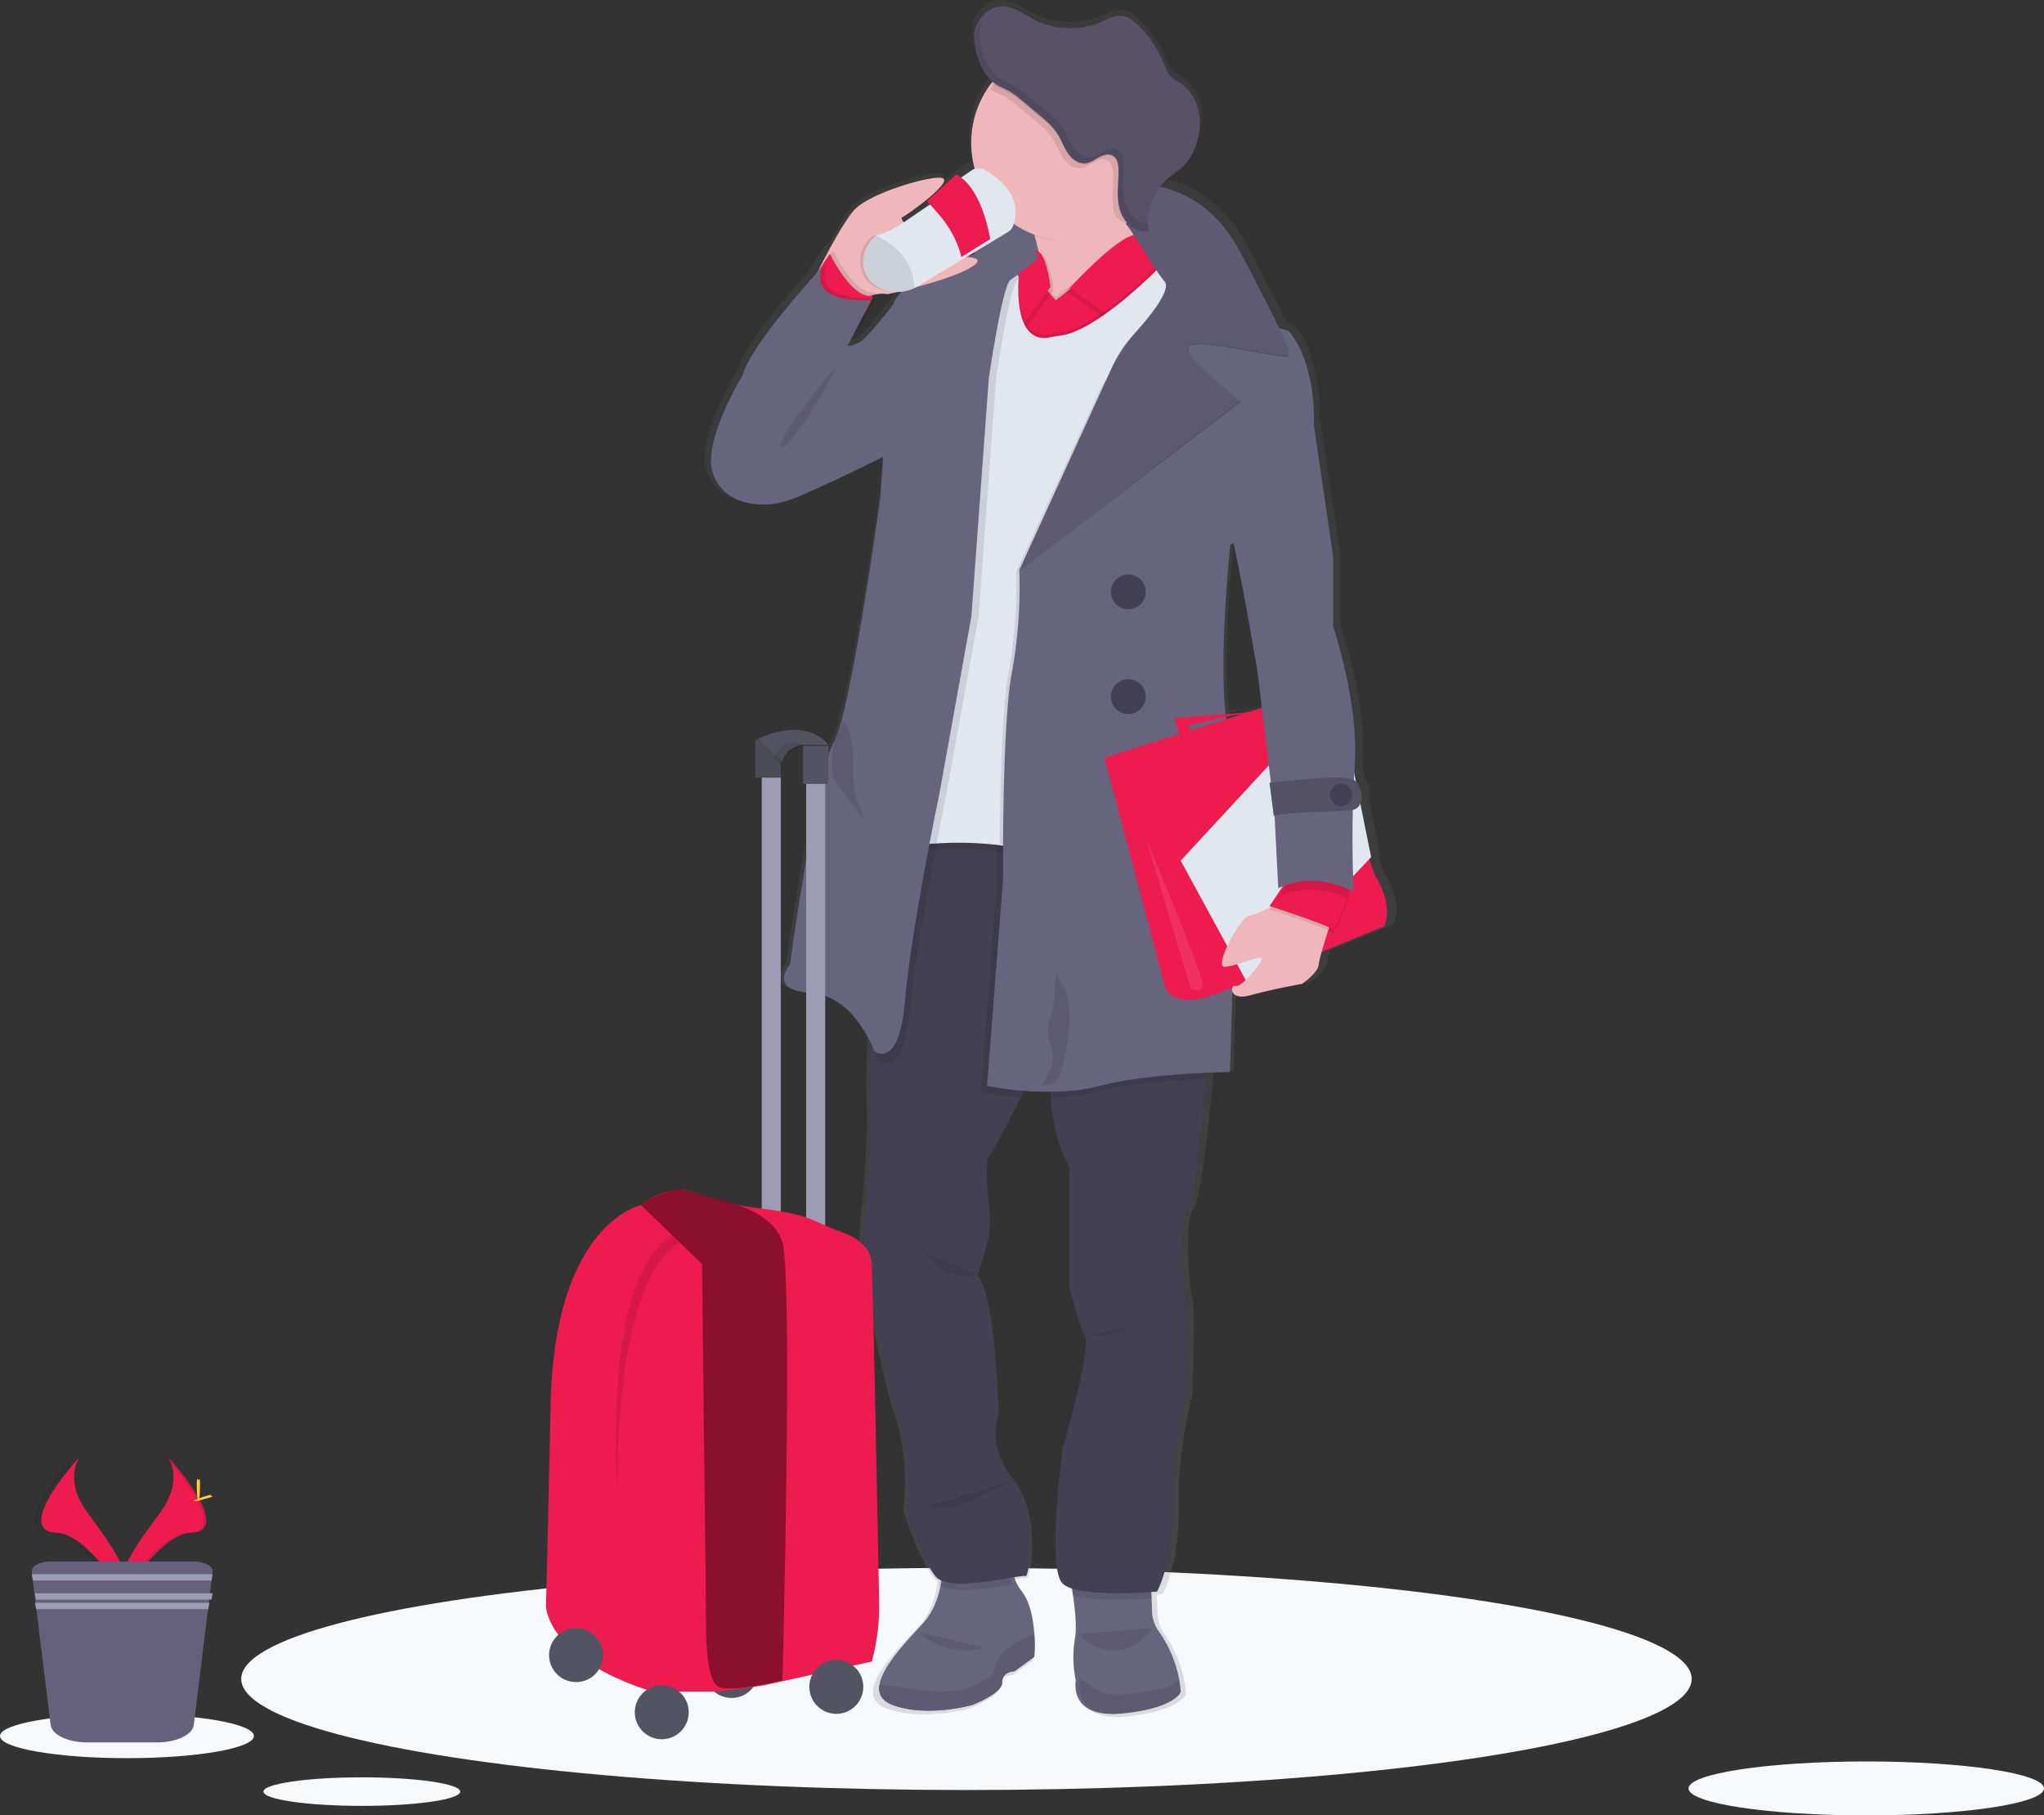 <svg xmlns="http://www.w3.org/2000/svg" width="644" height="572" viewBox="0 0 644 572">
  <rect x="0" y="0" width="644" height="572" fill="#333333" stroke="none"/>
  <defs>
    <linearGradient id="linearGradient-1" x1="49.999%" x2="49.999%" y1="99.99%" y2=".007%">
      <stop offset="0%" stop-color="gray" stop-opacity=".25"/>
      <stop offset="54%" stop-color="gray" stop-opacity=".12"/>
      <stop offset="100%" stop-color="gray" stop-opacity=".1"/>
    </linearGradient>
  </defs>
  <g fill="none" fill-rule="evenodd" class="page_1">
    <g fill-rule="nonzero" class="s_cover_person">
      <path fill="#ED1B4E" d="M52.864 459s5.41 7.056-2.493 17.712C42.467 487.368 35.974 496.375 38.588 503c0 0 11.92-19.784 21.626-20.064 9.706-.28 3.326-12.032-7.35-23.936z" class="path"/>
      <path fill="#000" d="M52.727 459c.477.683.853 1.43 1.119 2.216 9.578 11.102 14.674 21.463 5.471 21.72-8.567.242-18.857 15.375-21.317 19.194.082.295.18.585.291.87 0 0 12.053-19.784 21.869-20.064 9.816-.28 3.364-12.032-7.433-23.936z" class="path" opacity=".1"/>
      <path fill="#FFD037" d="M63 467.831c0 2.854-.224 5.169-.497 5.169S62 470.685 62 467.831c0-2.854.279-1.514.558-1.514.278 0 .442-1.348.442 1.514z" class="path"/>
      <path fill="#FFD037" d="M65.558 472.01c-2.334.703-4.376 1.128-4.547.95-.17-.18 1.573-.897 3.906-1.6 2.334-.703 1.418-.193 1.621 0 .203.193 1.353-.054-.98.65z" class="path"/>
      <path fill="#ED1B4E" d="M25.136 459s-5.41 7.056 2.493 17.712c7.904 10.656 14.397 19.663 11.783 26.288 0 0-11.92-19.784-21.626-20.064-9.706-.28-3.326-12.032 7.35-23.936z" class="path"/>
      <path fill="#000" d="M23.273 459a8.803 8.803 0 0 0-1.119 2.216c-9.578 11.102-14.674 21.463-5.471 21.72 8.574.242 18.857 15.375 21.317 19.194a7.246 7.246 0 0 1-.291.87s-12.053-19.784-21.869-20.064c-9.816-.28-3.364-12.032 7.433-23.936z" class="path" opacity=".1"/>
      <g fill="#F6F9FC" class="group" transform="translate(0 494)">
        <ellipse cx="304.5" cy="35" class="oval" rx="228.5" ry="35"/>
        <ellipse cx="588" cy="69.5" class="oval" rx="56" ry="8.5"/>
        <ellipse cx="40" cy="52.982" class="oval" rx="40" ry="6.982"/>
        <ellipse cx="114" cy="70.5" class="oval" rx="31" ry="4.5"/>
      </g>
      <path fill="#65617D" d="M66.988 495.216l-.267 2.146-.371 3.032-.156 1.268-.37 3.04-.164 1.26-.37 3.04-4.237 34.51c-.378 3.083-5.438 5.488-11.551 5.488H27.497c-6.113 0-11.165-2.405-11.543-5.488l-4.244-34.51-.37-3.04-.157-1.26-.378-3.04-.156-1.268-.37-3.032-.268-2.146c-.208-1.748 2.53-3.216 5.987-3.216h45.01c3.472 0 6.195 1.468 5.98 3.216z" class="path"/>
      <polygon fill="#9D9CB5" points="67 496 66.625 498 10.375 498 10 496" class="path"/>
      <polygon fill="#9D9CB5" points="67 502 66.625 504 11.383 504 11 502" class="path"/>
      <polygon fill="#9D9CB5" points="66 505 65.624 507 11.376 507 11 505" class="path"/>
      <path fill="url(#linearGradient-1)" d="M435.94 274.72l-1.743-5.01.65-.69-3.448-17.044c.135-.6.182-1.217.142-1.83a7.832 7.832 0 0 0-1.497-5.004l-.688-3.384c0-.27 0-.532.053-.802 1.414-19.902-7.078-43.968-7.078-43.968v-22.144l-6.554-43.33c.128-21.672-8.356-29.257-8.356-29.257s-.696-.165-1.826-.51c-2.244-4.658-6.067-12.002-12.322-23.803a46.884 46.884 0 0 0-8.978-12.092 35.503 35.503 0 0 0-17.708-9.835 16.479 16.479 0 0 1 1.878-1.808c1.496-1.208 3.157-2.175 4.556-3.473a17.041 17.041 0 0 0 4.145-6.444 19.907 19.907 0 0 0 1.13-11.148 14.187 14.187 0 0 0-6.24-9.197 15.303 15.303 0 0 1-2.634-1.717c-1.07-1.028-1.57-2.476-2.117-3.834a35.886 35.886 0 0 0-8.32-12.34c-1.496-1.5-3.336-2.888-5.476-3.06-2.14-.173-4.25.974-6.27 1.845a26.188 26.188 0 0 1-21.882-.75c-3.285-1.688-6.45-4.149-10.16-4.092a8.744 8.744 0 0 0-6.48 3.342c.068-.143.128-.286.203-.428a10.702 10.702 0 0 0-2.566 5.408v.203c0 5.371 1.399 11.47 5.82 15.153-.321.405-.643.81-.942 1.23a30.463 30.463 0 0 0-4.9 25.409c-.195.087-.383.19-.562.307l-4.22 2.866-9.606 8.327-4.294 2.91c4.489-3.315 10.923-8.716 9.382-9.954-2.125-1.703-23.597 4.5-28.52 10.255-2.117 2.483-4.855 7.126-7.279 11.612l-.172-.33c-.202.27-.434.593-.673.938l-.097-.18c-1.003 1.35-2.582 3.66-4.332 6.279-.636.945-1.295 1.935-1.945 2.933-6.801 7.659-19.871 23.09-21.764 30.502 0 0-12.86 20.907-9.77 31.237 3.09 10.33 15.56 12.347 24.56 9.197 6.427-2.25 22.363-9.955 30.944-14.179l-.853 12.168s-7.017 49.991-12.501 70.276c-.95 3.503-1.856 6.129-2.671 7.441a5 5 0 0 0-.292.533c-5.551 10.6-13.983 70.14-13.983 70.14s-7.481 7.937 6.943 8.95c9.935.69 15.89 9.175 18.629 14.373v.113c-.292 7.96-.42 14.748-.24 19.017.532 13.083-.965 29.609-1.937 38.536a47.755 47.755 0 0 0 .419 13.42c2.11 12.22 6.673 37.171 10.391 47.816 5.013 14.358 2.701 30.232 2.701 30.232s5.013 15.49 9.644 21.162c.342.386.75.709 1.204.953-.06.457-.12.922-.202 1.395-.748 4.418-2.431 9.52-6.127 13.368-5.476 5.709-13.07 13.503-13.96 19.174-.42 2.73.688 4.966 4.316 6.271 11.223 4.029 25.722 0 25.722 0s9.77-3.525 9.77-7.051c0-3.526 3.988-3.526 3.988-3.526l6.427-4.5c.167-2.33.167-4.67 0-7-.285-4.501-1.265-10.067-4.138-13.63a14.314 14.314 0 0 1-2.057-3.466 13.76 13.76 0 0 1-.486-1.426c2.678-.45 4.556-.75 4.863-.555 1.16.75 4.63-20.03-4.242-30.99-8.873-10.959-4.631-20.786-4.631-20.786s-1.16-40.06-6.943-43.457c0 0 4.623-12.093 4.242-18.14-.382-6.046-2.312-18.138 0-20.787 1.092-1.252 5.588-9.752 9.995-18.319.262-.502.524-1.005.748-1.5 2.716.188 5.708.3 8.828.24.038.495.083.99.127 1.5.696 7.547 2.38 15.821 6.12 21.875v38.169s2.701 10.96 5.013 15.498c2.312 4.539-7.197 35.896-7.197 35.896s-5.282 38.356 0 43.172a9.273 9.273 0 0 0 3.86 1.8c.082.518.157 1.043.232 1.576.748 5.116 1.25 10.704.658 13.923-.69 4.139-.67 8.365.06 12.497.112.63.195.976.195.976s-2.44 12.22 14.409 10.464c16.848-1.755 18.644-7.059 18.644-7.059s0-.172-.038-.472a32.13 32.13 0 0 0-.478-3.593 38.997 38.997 0 0 0-6.232-14.816 11.768 11.768 0 0 1-2.245-6.317c0-1.5-.097-3.135-.18-4.77 0-.503-.052-1.006-.082-1.501 1.212-.083 1.938-.15 1.938-.15s5.394-9.445 5.013-27.591c-.382-18.147 4.241-34.763 4.241-34.763s1.16-27.209 0-30.99c-1.16-3.78-2.446-25.167.517-28.078 2.05-2.018 4.713-26.804 6.157-41.814.052-.51.097-1.006.142-1.5 3.778-.15 6.172-.173 6.172-.173s.42-11.11.786-26.256l1.638-.623c-.703 1.133.053 4.209 5.514 2.663 7.04-1.98 16.4-3.683 16.4-3.683s5.012-3.593 5.236-6.144a28.7 28.7 0 0 1 .868-3.856c10.976-4.388 19.998-8.049 19.998-8.049s3.591-5.866-3.097-16.571v-.001zm-38.447-63.366l1.331 10.668-3.74 1.155-7.878.54c-2.192-19.962 1.496-53.555 1.496-53.555l.666-.435c3.33 13.48 8.125 41.627 8.125 41.627zm-39.33-139.073c-.165-.383-.322-.75-.487-1.2l.749 1.155a1.912 1.912 0 0 0-.262.045zm29.297 153.274l-.135-1.058 2.582-.548 4.077-.42-6.524 2.026zm-81.106-147.19c-1.1.262-2.245.547-3.33.87l.195-.113 3.202-1.913a9.28 9.28 0 0 0-.067 1.118v.038zm-36.293 27.8c-2.573 1.261-3.86 1.133-3.86 1.133l5.91-11.477a29.127 29.127 0 0 0 1.848-3.24 9.858 9.858 0 0 1 5.327-.533s1.429-.323 3.636-.863a23.705 23.705 0 0 0-1.422 2.01s-8.873 11.71-11.439 12.97zM391.95 309.942l1.855-.713c-.793.578-1.459.886-1.855.713z" class="shape"/>
      <path fill="#67647E" d="M329 63c-2.311 1.394-2.384 7.352-2.028 12.132a78.77 78.77 0 0 0 .727 6.36L312.662 119S307.087 92.275 307 80.344a9.055 9.055 0 0 1 .414-2.774C310.067 68.973 324.806 64.17 329 63zm2-.7s-.366.13-1 .4c.304-.268.65-.406 1-.4zm-5.135 459.729l-6.243 4.552s-3.874 0-3.874 3.543-9.488 7.079-9.488 7.079-14.12 4.044-24.987 0c-3.523-1.313-4.602-3.559-4.19-6.297.862-5.713 8.244-13.52 13.558-19.248 3.59-3.862 5.246-8.983 5.95-13.414.52-3.17.661-6.393.42-9.598L319.87 487a15.456 15.456 0 0 0 0 10.842c.5 1.249 1.173 2.42 2 3.475 2.789 3.58 3.748 9.202 4.018 13.656.157 2.35.149 4.707-.023 7.056zM372 532.848s-1.796 5.23-18.628 6.98c-16.833 1.748-14.42-10.343-14.42-10.343s-.085-.344-.193-.964a36.07 36.07 0 0 1-.062-12.36c.586-3.184.078-8.706-.655-13.765C337.18 496.373 336 491 336 491l26.08 1.868s.456 5.149.718 10.35c.084 1.622.154 3.243.177 4.723.121 2.245.902 4.41 2.25 6.24a38.343 38.343 0 0 1 6.228 14.646 32.56 32.56 0 0 1 .478 3.557c.054.322.069.464.069.464z" class="shape"/>
      <path fill="#67647E" d="M325.87 522.026l-6.243 4.553s-3.875 0-3.875 3.544c0 3.543-9.49 7.08-9.49 7.08s-14.12 4.044-24.989 0c-3.523-1.313-4.602-3.56-4.19-6.299.337 0 .66.046.93.054 4.452.144 8.784 1.358 13.214 1.76a64.89 64.89 0 0 0 7.585.121 26.142 26.142 0 0 0 3.748-.296c2.998-.538 5.779-2.109 8.455-3.65a4.806 4.806 0 0 0 1.686-1.335c.36-.63.614-1.318.75-2.033.944-3.43 3.582-6.177 6.61-7.983a28.643 28.643 0 0 1 5.824-2.542c.158 2.34.153 4.688-.015 7.026zm46.13 11.12s-1.729 5.013-17.933 6.688c-16.204 1.676-13.882-9.91-13.882-9.91s-.081-.33-.185-.924c.742.372 1.373.716 1.662.874 1.484.837 2.812 1.99 4.355 2.77 3.71 1.884 8.199 1.326 12.346.717 1.966-.286 3.932-.573 5.891-.924a15.304 15.304 0 0 0 4.31-1.231 25.755 25.755 0 0 0 2.91-1.905c.216 1.127.37 2.265.46 3.408.051.301.066.437.066.437z" class="shape"/>
      <path fill="#000" d="M325.87 522.026l-6.243 4.553s-3.875 0-3.875 3.544c0 3.543-9.49 7.08-9.49 7.08s-14.12 4.044-24.989 0c-3.523-1.313-4.602-3.56-4.19-6.299.337 0 .66.046.93.054 4.452.144 8.784 1.358 13.214 1.76a64.89 64.89 0 0 0 7.585.121 26.142 26.142 0 0 0 3.748-.296c2.998-.538 5.779-2.109 8.455-3.65a4.806 4.806 0 0 0 1.686-1.335c.36-.63.614-1.318.75-2.033.944-3.43 3.582-6.177 6.61-7.983a28.643 28.643 0 0 1 5.824-2.542c.158 2.34.153 4.688-.015 7.026zm46.13 11.12s-1.729 5.013-17.933 6.688c-16.204 1.676-13.882-9.91-13.882-9.91s-.081-.33-.185-.924c.742.372 1.373.716 1.662.874 1.484.837 2.812 1.99 4.355 2.77 3.71 1.884 8.199 1.326 12.346.717 1.966-.286 3.932-.573 5.891-.924a15.304 15.304 0 0 0 4.31-1.231 25.755 25.755 0 0 0 2.91-1.905c.216 1.127.37 2.265.46 3.408.051.301.066.437.066.437zM319 489a13.925 13.925 0 0 0 0 10.213c-6.48 1.065-18.557 3.216-23 .379a36.45 36.45 0 0 0 .415-9.041L319 489zm44 14.63c-4.799.313-17.713.932-24.942-.783A160.456 160.456 0 0 0 336 492l26.278 1.778s.442 4.901.722 9.852z" class="shape" opacity=".1"/>
      <path fill="#444053" d="M381 328.822s-.388 4.672-1.008 11.212c-1.397 14.846-3.974 39.357-5.975 41.353-2.868 2.877-1.62 24.032-.5 27.77 1.12 3.737 0 30.647 0 30.647a136.906 136.906 0 0 0-4.108 34.385c.373 17.94-4.855 27.284-4.855 27.284s-24.646 2.243-29.747-2.526c-5.101-4.77 0-42.698 0-42.698s9.209-31.021 6.968-35.506c-2.24-4.485-4.855-15.324-4.855-15.324v-37.75c-3.622-5.98-5.228-14.202-5.922-21.632a113.846 113.846 0 0 1-.052-19.106s-4.638 9.493-9.366 18.882c-4.272 8.484-8.619 16.878-9.71 18.12-2.24 2.616-.373 14.576 0 20.556.374 5.98-4.107 17.94-4.107 17.94 5.602 3.364 6.722 42.981 6.722 42.981s-4.108 9.718 4.481 20.557c8.589 10.839 5.228 31.395 4.108 30.647-1.12-.747-23.9 5.607-28.38 0-4.482-5.606-9.337-20.93-9.337-20.93s2.24-15.697-2.614-29.9c-3.6-10.525-8.013-35.2-10.06-47.287a48.218 48.218 0 0 1-.403-13.276c.94-8.828 2.39-25.168 1.874-38.123-.171-4.223-.052-10.936.232-18.807.963-26.985 3.876-67.53 3.876-67.53l20.3-13.686L311.93 238l3.27.5 60.96 9.397 2.367 30.095 2.473 50.83z" class="path"/>
      <path fill="#000" d="M299 247l-1.107 5.912s-9.291 43.25-11.227 65.438c-1.935 22.189-10.065 15.795-10.065 15.795A34.723 34.723 0 0 0 274 328.76c.999-27.153 4.018-67.95 4.018-67.95L299 247z" class="path" opacity=".1"/>
      <path fill="#EFB7B9" d="M363 81.193s-42.5 33.67-34.652 26.91c4.295-3.71 1.374-19.527-2.148-33.046-2.899-11.154-6.2-20.752-6.2-20.752s37.096-34.346 34.402-6.264c-.95 9.899-.16 16.936 1.26 21.908C358.263 79.045 363 81.193 363 81.193z" class="path"/>
      <path fill="#000" d="M359.058 73l-26.412 20.63-7.693-8.55s-6.57-2.847-7.068.372c-.498 3.22-2.35 23.047 1.488 24.905 3.84 1.859 8.81 3.1 13.147 2.483s9.173-5.457 12.402-7.315c3.23-1.859 15.126-11.523 15.126-11.523L366 85.705 359.058 73z" class="path" opacity=".1"/>
      <path fill="#ED1B4E" d="M359.058 74l-26.412 20.63-7.693-8.55s-6.57-2.847-7.068.372c-.498 3.22-2.35 23.047 1.488 24.905 3.84 1.859 8.81 3.1 13.147 2.483s9.173-5.457 12.402-7.315c3.23-1.859 15.126-11.523 15.126-11.523L366 86.705 359.058 74z" class="path"/>
      <path fill="#000" d="M381 328.554s-.391 4.735-1.016 11.363c-8.278.318-24.339 1.303-35.612 4.273a61.408 61.408 0 0 1-13.743 1.81 116.026 116.026 0 0 1-.052-19.362s-4.674 9.62-9.438 19.135A98.915 98.915 0 0 1 309 344.19l5.02-65.655s-.166-22.036.662-41.535l61.426 9.522 2.386 30.498L381 328.554zM336 91.793s17.817-19.566 22.042-16.459c4.225 3.108 6.958 10.68 6.958 10.68L350.511 102 336 91.793z" class="shape" opacity=".1"/>
      <path fill="#ED1B4E" d="M337 90.793s17.817-19.566 22.042-16.459c4.225 3.108 6.958 10.68 6.958 10.68L351.511 101 337 90.793z" class="path"/>
      <path fill="#000" d="M322 105l10-13.623s-1.585-12.877-5.251-11.232c-3.666 1.646-4.749 8.236-4.749 8.236V105z" class="path" opacity=".1"/>
      <path fill="#ED1B4E" d="M321 104l10-13.623s-1.578-12.877-5.251-11.232c-3.673 1.646-4.749 8.236-4.749 8.236V104z" class="path"/>
      <path fill="#000" d="M368.47 80s-21.594 23.207-34.485 24.764c-1.17.145-2.334.334-3.49.569-3.362.659-10.703 0-9.537-19.187l-1.633-3.399-10.026 6.116-3.384 27.444-6.017 70.37L291 265.032s27.325-2.62 34.974 4.244c7.65 6.865 9.778-37.43 9.778-37.43l20.932-89.833L379 84.244 368.47 80z" class="path" opacity=".1"/>
      <path fill="#000" d="M379 87.223L356.684 145l-20.932 89.844s-2.136 44.293-9.778 37.435c-2.497-2.247-7.1-3.474-12.162-4.11a110.79 110.79 0 0 0-18.743-.42c-2.497.135-4.069.284-4.069.284l8.898-78.366 6.017-70.378 3.384-27.447 10.026-6.117 1.633 3.4c0 .501-.053.995-.076 1.497-.707 17.729 6.34 18.358 9.613 17.714a45.77 45.77 0 0 1 3.49-.569c9.13-1.116 22.624-13.072 29.717-19.945C366.627 84.977 368.47 83 368.47 83L379 87.223z" class="path" opacity=".1"/>
      <path fill="#E1E7EF" d="M379 85.223L356.684 143l-20.932 89.844s-2.136 44.293-9.778 37.435c-2.497-2.247-7.1-3.474-12.162-4.11a110.79 110.79 0 0 0-18.743-.42c-2.497.135-4.069.284-4.069.284l8.898-78.366 6.017-70.378 3.384-27.447 10.026-6.117 1.633 3.4c0 .501-.053.995-.076 1.497-.707 17.729 6.34 18.358 9.613 17.714a45.77 45.77 0 0 1 3.49-.569c9.13-1.116 22.624-13.072 29.717-19.945C366.627 82.977 368.47 81 368.47 81L379 85.223z" class="path"/>
      <path fill="#000" d="M321 86.39c0 .503-.053.999-.075 1.503l-.174.12c-2.65 1.743-6.906 31.189-6.906 31.189l-5.521 75.026-10.169 55.99s-1.333 6.38-3.08 15.496c-2.5.136-4.075.286-4.075.286l8.91-78.664 6.026-70.644 3.39-27.552 10.04-6.14L321 86.39z" class="path" opacity=".1"/>
      <path fill="#67647E" d="M327 81.56s-5.98 4.861-8.612 6.602c-2.63 1.741-6.854 31.14-6.854 31.14l-5.48 74.907-10.091 55.9s-8.97 43.146-10.84 65.281c-1.868 22.136-9.717 15.758-9.717 15.758s-5.86-17.258-19.81-18.256c-13.949-.998-6.727-8.885-6.727-8.885s8.17-59.104 13.545-69.632c.084-.18.178-.356.284-.525.792-1.306 1.667-3.91 2.586-7.391 5.315-20.14 12.11-69.782 12.11-69.782l4.239-61.529c10.839-17.76 44.522-17.145 44.522-17.145l.845 3.556v.001z" class="path"/>
      <path fill="#000" d="M380 85.245l-22.252 57.77-20.871 89.833s-2.13 44.288-9.75 37.43c-2.49-2.245-7.08-3.473-12.127-4.11.09-15.226.555-42.55 2.752-54.034a152.311 152.311 0 0 0 2.37-31.816l27.254-59.267S367.873 95.83 368 92.22c.045-1.332-1.41-3.802-3.254-6.4C367.663 82.976 369.5 81 369.5 81l10.5 4.245z" class="path" opacity=".1"/>
      <path fill="#67647E" d="M311 342.163l5.027-65.128s-.377-48.596 2.766-65a152.727 152.727 0 0 0 2.381-31.937l27.387-59.492s20.597-25.316 20.725-28.938C369.414 88.046 358.494 76 358.494 76s23.852 2.78 26.995 13.42c3.142 10.641 20.348 14.782 20.348 14.782s8.29 7.514 8.162 29.058c-.129 21.544-26.377 38.445-26.377 38.445s-4.394 40.578-.626 58.868c3.768 18.29.497 107.202.497 107.202s-25.246.255-41.072 4.388c-15.827 4.133-35.421 0-35.421 0z" class="path"/>
      <path fill="#ED1B4E" d="M348 238.75l19.231 72.859s2.623 6.502 16.114 1.5c13.49-5.002 52.717-21.245 52.717-21.245s3.492-5.751-2.998-16.37L413.45 218 348 238.75z" class="path"/>
      <polygon fill="#E1E7EF" points="372 271.174 403.571 237.041 423.731 229 432 270.045 393.681 311" class="path"/>
      <path fill="#EFB7B9" d="M405.534 283s-9.505 5.365-12.016 5.543c-2.51.177-11.346 16.2-7.61 16.074 3.736-.126 12.425-4.434 11.554-2.217-.87 2.217-6.54 8.868-8.18 8.233-1.64-.636-2.411 4.885 4.622 2.956 7.032-1.929 16.368-3.6 16.368-3.6s5.006-3.51 5.199-6.008c.192-2.498 4.529-15.616 4.529-15.616L405.534 283zM256 88.935s8.15-17.018 13.018-22.641c4.869-5.624 26.105-11.675 28.234-10.015 2.13 1.66-10.683 10.981-12.972 12.177-2.29 1.196 14.788 12.302 15.14 12.546.35.243 13.353-1.115 6.676 3.129-6.677 4.243-26.418 8.56-26.418 8.56a10.179 10.179 0 0 0-7.63 1.772C268.225 97.14 256 88.935 256 88.935z" class="shape"/>
      <path fill="#000" d="M424.47 284.104a50.472 50.472 0 0 1-4.323 9.896c-1.91-1.675-20.147-7.51-20.147-7.51l2.025-3.031 3.3-4.937s16.258-3.425 19.024 0c.932 1.15.764 3.27.122 5.582h-.001z" class="path" opacity=".1"/>
      <path fill="#ED1B4E" d="M424.47 283.104a50.472 50.472 0 0 1-4.323 9.896c-1.91-1.675-20.147-7.51-20.147-7.51l2.025-3.031 3.3-4.937s16.258-3.425 19.024 0c.932 1.15.764 3.27.122 5.582h-.001z" class="path"/>
      <path fill="#000" d="M275.14 94.534a26.023 26.023 0 0 1-2.009 3.661c-2.866 4.499-7.205 9.805-7.205 9.805S249 100.248 249 99.907c0-.34 5.136-8.397 9.312-14.748 1.69-2.565 3.215-4.832 4.183-6.159 0 0 6.319 13.162 12.556 13.251 1.668.022.767.675.09 2.283h-.001z" class="path" opacity=".1"/>
      <path fill="#ED1B4E" d="M274.14 95.534a26.023 26.023 0 0 1-2.009 3.661c-2.866 4.499-7.205 9.805-7.205 9.805S248 101.248 248 100.907c0-.34 5.136-8.397 9.312-14.748 1.69-2.565 3.215-4.832 4.183-6.159 0 0 6.319 13.162 12.556 13.251 1.668.022.767.675.09 2.283h-.001z" class="path"/>
      <polygon fill="#ED1B4E" points="372.138 233 370 226.229 400 224 388.792 225.261 374.517 228.504 375.615 233" class="path"/>
      <path fill="#000" d="M424.493 283c-3.306-1.556-12.129-4.792-21.493-.635l3.16-4.865s15.568-3.375 18.216 0c.893 1.132.732 3.221.117 5.5z" class="path" opacity=".1"/>
      <path fill="#67647E" d="M426.848 241.187c-.075 1.089-.141 2.178-.208 3.26-.18 3.253-.311 6.508-.393 9.765-.371 14.679.23 26.788.23 26.788s-11.497-7.009-23.735-1.127l-1.217-23.753v-.413l-1.253-10.389-4.065-33.556s-7.662-46.574-10.013-48.324S403.624 124 403.624 124l10.118 8.368 6.304 43.066v22.033s8.159 23.94 6.802 43.72z" class="path"/>
      <path fill="#000" d="M276 93.992l-2.426 4.867c-2.918 4.653-7.337 10.141-7.337 10.141S249 100.982 249 100.63c0-.353 5.23-8.685 9.483-15.254 1.31-1.495 2.107-2.376 2.107-2.376C255.534 95.647 276 93.992 276 93.992z" class="path" opacity=".1"/>
      <path fill="#67647E" d="M289 91.74l-7.015 3.454s-8.647 11.438-11.15 12.67c-2.504 1.232-3.76 1.107-3.76 1.107l7.391-14.39S254.166 96.177 259.18 84c0 0-22.684 24.351-25.188 34.195 0 0-12.534 20.41-9.526 30.498 3.008 10.087 15.165 12.05 23.932 8.98 8.767-3.07 35.715-16.603 35.715-16.603L289 91.74z" class="path"/>
      <path fill="#000" d="M263 116s-18.378 21.78-16.917 24.741c1.46 2.961 15.945-20.357 16.917-24.741z" class="path" opacity=".1"/>
      <path fill="#000" d="M349.786 59.02s26.414-8.018 41.333 20.912c14.919 28.93 15.418 30.936 14.673 32.311-.746 1.376-29.711-6.259-31.33-2.877-1.619 3.381 16.41 17.282 16.41 17.282L321 180l29.36-62.85a47.379 47.379 0 0 1 7.78-12.075c4.827-5.44 11.428-13.774 9.086-16.344-2.059-2.254-5.348-8.138-9.794-14.908-3.237-4.96-8.407-10.565-7.646-14.803z" class="path" opacity=".2"/>
      <path fill="#67647E" d="M349.288 59.013s26.648-7.968 41.7 20.785c15.05 28.753 15.554 30.747 14.802 32.113-.753 1.367-29.974-6.22-31.607-2.86-1.633 3.36 16.556 17.177 16.556 17.177L321 180l28.868-63.212a47.014 47.014 0 0 1 7.849-12.001c4.869-5.407 11.529-13.69 9.166-16.244-2.077-2.24-5.396-8.088-9.881-14.817-3.266-4.93-8.481-10.5-7.714-14.713z" class="path"/>
      <path fill="#000" d="M349.288 59.013s26.648-7.968 41.7 20.785c15.05 28.753 15.554 30.747 14.802 32.113-.753 1.367-29.974-6.22-31.607-2.86-1.633 3.36 16.556 17.177 16.556 17.177L321 180l30.252-66.251a26.236 26.236 0 0 1 4.689-7.013c4.771-5.093 13.636-15.303 10.964-18.193-2.077-2.24-5.395-8.088-9.88-14.817-3.29-4.93-8.504-10.5-7.737-14.713z" class="path" opacity=".1"/>
      <circle cx="355.5" cy="186.5" r="5.5" fill="#444053" class="oval"/>
      <circle cx="355.5" cy="219.5" r="5.5" fill="#444053" class="oval"/>
      <path fill="#67647E" d="M426.275 255.17c-3.167.72-18.18.397-25.007 1.83v-.396L400 246.642c7.698-.922 24.429-2.673 26.695-.836 2.933 2.399 3.354 8.536-.42 9.364z" class="path"/>
      <path fill="#000" d="M426.275 255.17c-3.167.72-18.18.397-25.007 1.83v-.396L400 246.642c7.698-.922 24.429-2.673 26.695-.836 2.933 2.399 3.354 8.536-.42 9.364z" class="path" opacity=".1"/>
      <path fill="#000" d="M426.275 255.17c-3.167.72-18.18.397-25.007 1.83v-.396L400 246.642c7.698-.922 24.429-2.673 26.695-.836 2.933 2.399 3.354 8.536-.42 9.364z" class="path" opacity=".1"/>
      <circle cx="422.5" cy="250.5" r="3.5" fill="#444053" class="oval"/>
      <path fill="#FFF" d="M361 264l14.198 47.515s3.802 1.738 3.802-1.366c0-3.105-18-46.149-18-46.149z" class="path" opacity=".1"/>
      <path fill="#000" d="M354.727 67.099c-.909.7-1.856 1.348-2.837 1.941-4.883 2.952-9.228 6.96-15.45 6.96a32.678 32.678 0 0 1-10.157-1.602C323.345 63.438 320 54.006 320 54.006s37.588-33.752 34.858-6.156c-.961 9.728-1.569 14.363-.13 19.249h-.001z" class="path" opacity=".1"/>
      <path fill="#EFB7B9" d="M368 45c0 17.12-13.88 31-31 31-17.12 0-31-13.88-31-31 0-17.12 13.88-31 31-31a30.862 30.862 0 0 1 31 31z" class="path"/>
      <path fill="#E1E7EF" d="M319.062 71.405a3.537 3.537 0 0 1-1.434 1.66l-4.868 2.949-9.101 5.463-14.403 8.642c-.338.197-.681.381-1.03.553a12.534 12.534 0 0 1-10.923.148 8.871 8.871 0 0 1-5.1-6.282c-.781-3.892.727-7.887 3.898-10.324a.563.563 0 0 1 .269-.132 26.636 26.636 0 0 0 8.511-4.115l9.064-6.194 8.094-7.307 4.091-2.795a3.855 3.855 0 0 1 4.114-.147c4.219 2.367 12.551 8.568 8.818 17.881z" class="path"/>
      <path fill="#ED1B4E" d="M312 75.322L302.903 81c-1.896-7.847-6.716-13.387-10.903-17.57l9.284-8.43c7.06 3.594 9.865 15.602 10.716 20.322z" class="path"/>
      <path fill="#000" d="M288 90.656a13.548 13.548 0 0 1-11.444.15c-2.747-1.18-4.734-3.544-5.343-6.358-.819-3.94.761-7.982 4.083-10.448a24.237 24.237 0 0 1 6.493 3.888c2.696 2.227 4.649 5.159 5.616 8.433.384 1.416.583 2.872.595 4.335zm80-44.9a30.553 30.553 0 0 1-2.868 12.967 17.358 17.358 0 0 0-4.145 6.562c-2.088 2.531-2.914 3.962-5.7 5.715-1.118-1.176-3.633-1.888-4.092-3.408-1.163-3.918-.503-8.105-.443-12.188 0-1.812-.255-3.955-1.854-4.824-1.33-.749-3.004-.21-4.31.525-1.307.734-2.606 1.685-4.107 1.857-2.253.255-4.31-1.325-5.572-3.183-1.261-1.858-1.99-4.03-3.184-5.933-1.576-2.51-3.904-4.434-6.194-6.307-2.62-2.157-5.166-4.547-7.96-6.48-1.666-1.16-3.664-1.7-5.308-2.868l-.263-.195c7.755-10.936 21.713-15.607 34.51-11.548 12.797 4.058 21.489 15.913 21.49 29.308z" class="shape" opacity=".1"/>
      <path fill="#585268" d="M307 10.542c.66-4.369 4.268-8.465 8.688-8.54 3.646-.061 6.754 2.407 9.984 4.096a25.24 25.24 0 0 0 21.499.757c1.986-.863 3.995-2.022 6.156-1.848 2.16.174 3.888 1.59 5.382 3.029a35.971 35.971 0 0 1 8.164 12.342c.539 1.363 1.031 2.817 2.078 3.84a14.003 14.003 0 0 0 2.592 1.718 14.234 14.234 0 0 1 6.126 9.215 20.27 20.27 0 0 1-1.115 11.169 16.981 16.981 0 0 1-4.048 6.481c-1.38 1.295-3.032 2.272-4.48 3.483a17.858 17.858 0 0 0-6.065 16.568c-4.033.931-7.9-2.68-9.097-6.633-1.198-3.953-.508-8.193-.447-12.32 0-1.832-.258-3.998-1.873-4.876-1.341-.757-3.032-.212-4.351.53-1.32.742-2.63 1.704-4.147 1.878-2.274.257-4.351-1.333-5.625-3.218-1.273-1.886-2.001-4.074-3.214-5.997-1.584-2.537-3.942-4.483-6.254-6.376-2.646-2.173-5.216-4.596-8.028-6.55-1.69-1.173-3.707-1.718-5.368-2.9-5.01-3.589-6.557-10.13-6.557-15.848z" class="path"/>
      <path fill="#000" d="M331 62.3s-.366.13-1 .4c.304-.268.65-.406 1-.4z" class="path" opacity=".1"/>
      <path fill="#000" d="M354.534 64.03c-1.175-3.894-.508-8.055-.447-12.113 0-1.801-.258-3.93-1.873-4.794-1.342-.744-3.033-.2-4.352.521-1.32.722-2.631 1.675-4.148 1.846-2.275.254-4.352-1.31-5.626-3.156s-2.002-4.013-3.215-5.903c-1.592-2.487-3.943-4.4-6.256-6.269-2.646-2.136-5.216-4.518-8.03-6.44-1.69-1.153-3.707-1.682-5.368-2.85-5.027-3.529-6.574-9.962-6.574-15.582.172-1.068.51-2.103 1.001-3.067a10.65 10.65 0 0 0-2.516 5.33c0 5.621 1.516 12.053 6.574 15.582 1.66 1.169 3.677 1.697 5.368 2.851 2.813 1.92 5.384 4.303 8.03 6.44 2.313 1.868 4.663 3.781 6.255 6.268 1.214 1.89 1.934 4.057 3.215 5.903 1.282 1.846 3.367 3.41 5.627 3.157 1.516-.172 2.805-1.125 4.147-1.847s3.033-1.235 4.352-.52c1.616.863 1.904 2.977 1.873 4.793-.06 4.058-.758 8.19.448 12.113 1.205 3.923 5.05 7.444 9.099 6.52a16.56 16.56 0 0 1-.243-2.113c-3.367-.29-6.331-3.35-7.34-6.67h-.001zm19.631-13.192c-1.38 1.28-3.033 2.233-4.481 3.424a16.905 16.905 0 0 0-3.95 4.69 16.01 16.01 0 0 1 2.433-2.456c1.456-1.191 3.102-2.144 4.482-3.425a14.75 14.75 0 0 0 2.76-3.558c-.383.47-.798.912-1.244 1.325zm-42.758 268.165c-.518 1.646-1.256 3.255-1.355 4.992-.17 2.96 1.519 5.706 1.64 8.673.141 3.437-1.818 6.525-3.692 9.332 2.222 0 4.65-.827 5.778-2.868.384-.787.663-1.627.831-2.496 2.009-8.566 3.961-17.936.469-25.933A11.757 11.757 0 0 0 332.77 307c-.589 4.036-.092 8.005-1.363 12.003zM272 258l-6.196-8.114c-1.49-1.961-3.034-4.002-3.57-6.384-.582-2.612.096-5.32.186-7.961v-.905c.083-.174.178-.344.283-.507.79-1.259 1.662-3.77 2.58-7.129.9.865 1.6 1.914 2.057 3.076 2.886 6.833.216 14.852 2.602 21.859.686 2.012 1.805 3.937 2.058 6.065zm17 256c6.073 5.388 13.728 7.265 21 5.15m30-4.33c3.187 3.624 7.468 5.484 11.825 5.14 4.357-.346 8.403-2.865 11.175-6.96m-55-111.354c-6.312 1.373-12.831-1.335-16-6.646m51 25.955c4.26.282 8.498-.761 12-2.955m-37 49c-4.168 1.561-7.89 4.005-11.949 5.783-4.058 1.778-8.758 2.942-13.051 1.699" class="shape" opacity=".1"/>
      <polygon fill="#9D9CB5" points="240 245 246 245 246 388 240 388" class="path"/>
      <polygon fill="#9D9CB5" points="254 245 260 245 260 388 254 388" class="path"/>
      <circle cx="230.5" cy="526.5" r="8.5" fill="#535461" class="oval"/>
      <path fill="#ED1B4E" d="M215.638 375s3.535.928 7.246 1.932l1.311.356c2.725.743 5.33 1.473 6.482 1.851 6.044 1.985 17.175 1.553 26.311 5.643 2.872 1.28 5.752 2.538 8.707 3.616 3.666 1.34 8.639 4.193 8.956 9.824.233 4.183.795 29.598 1.329 55.583l.084 4.104c.372 18.237.72 36.218.923 46.802a66.617 66.617 0 0 1-2.305 18.801L240.769 531c-6.721 1-11.715 1.667-14.982 2a3.198 3.198 0 0 1-.646 0h-19.585c-32.406-10.097-33.523-26.222-33.555-26.863v-.052c.02-.532.3-8.29 1.48-63.523 1.228-57.532 28.519-62.83 28.519-62.83 4.333-3.44 8.88-5.017 13.638-4.732z" class="combined_shape"/>
      <path fill="#000" d="M211.85 389.255l2.286 2.159c-8.15 4.88-19.068 21.702-19.709 76.586 0 0-4.749-65.65 17.423-78.745z" class="path" opacity=".1"/>
      <path fill="#000" d="M202 379.732s8.182-6.511 15.352-4.258c7.169 2.253 25.836 4.506 29.167 16.018 3.332 11.512 0 137.93 0 137.93s-15.896 4.04-20.218 2.005c-4.321-2.035-3.837-21.027-3.837-21.027l-1.275-112.112L202 379.732z" class="path" opacity=".418"/>
      <polygon fill="#535461" points="238 233 246 233 246 245 238 245" class="path"/>
      <polygon fill="#000" points="238 233 246 233 246 245 238 245" class="path" opacity=".1"/>
      <polygon fill="#535461" points="253 235 261 235 261 247 253 247" class="path"/>
      <path fill="#535461" d="M261 234.684h-7.653c-2.907.077-5.515 1.85-6.716 4.565-.11.24-.212.488-.307.751l-1.685-1.667-3.5-3.468-2.139-2.118s14.127-7.32 22 1.937z" class="path"/>
      <circle cx="263.5" cy="531.5" r="8.5" fill="#535461" class="oval"/>
      <circle cx="181.5" cy="521.5" r="8.5" fill="#535461" class="oval"/>
      <circle cx="208.5" cy="539.5" r="8.5" fill="#535461" class="oval"/>
      <path fill="#000" d="M252.99 235.325a.118.118 0 0 1 0 .048h-.112c-2.96.081-5.618 1.958-6.84 4.832-.112.255-.217.517-.314.795l-1.716-1.764a3.285 3.285 0 0 1 0-.47c.157-1.235.763-2.357 1.686-3.123 1.808-1.594 4.266-2.067 6.483-1.248.44.151.895.485.813.93z" class="path" opacity=".1"/>
    </g>
  </g>
</svg>
